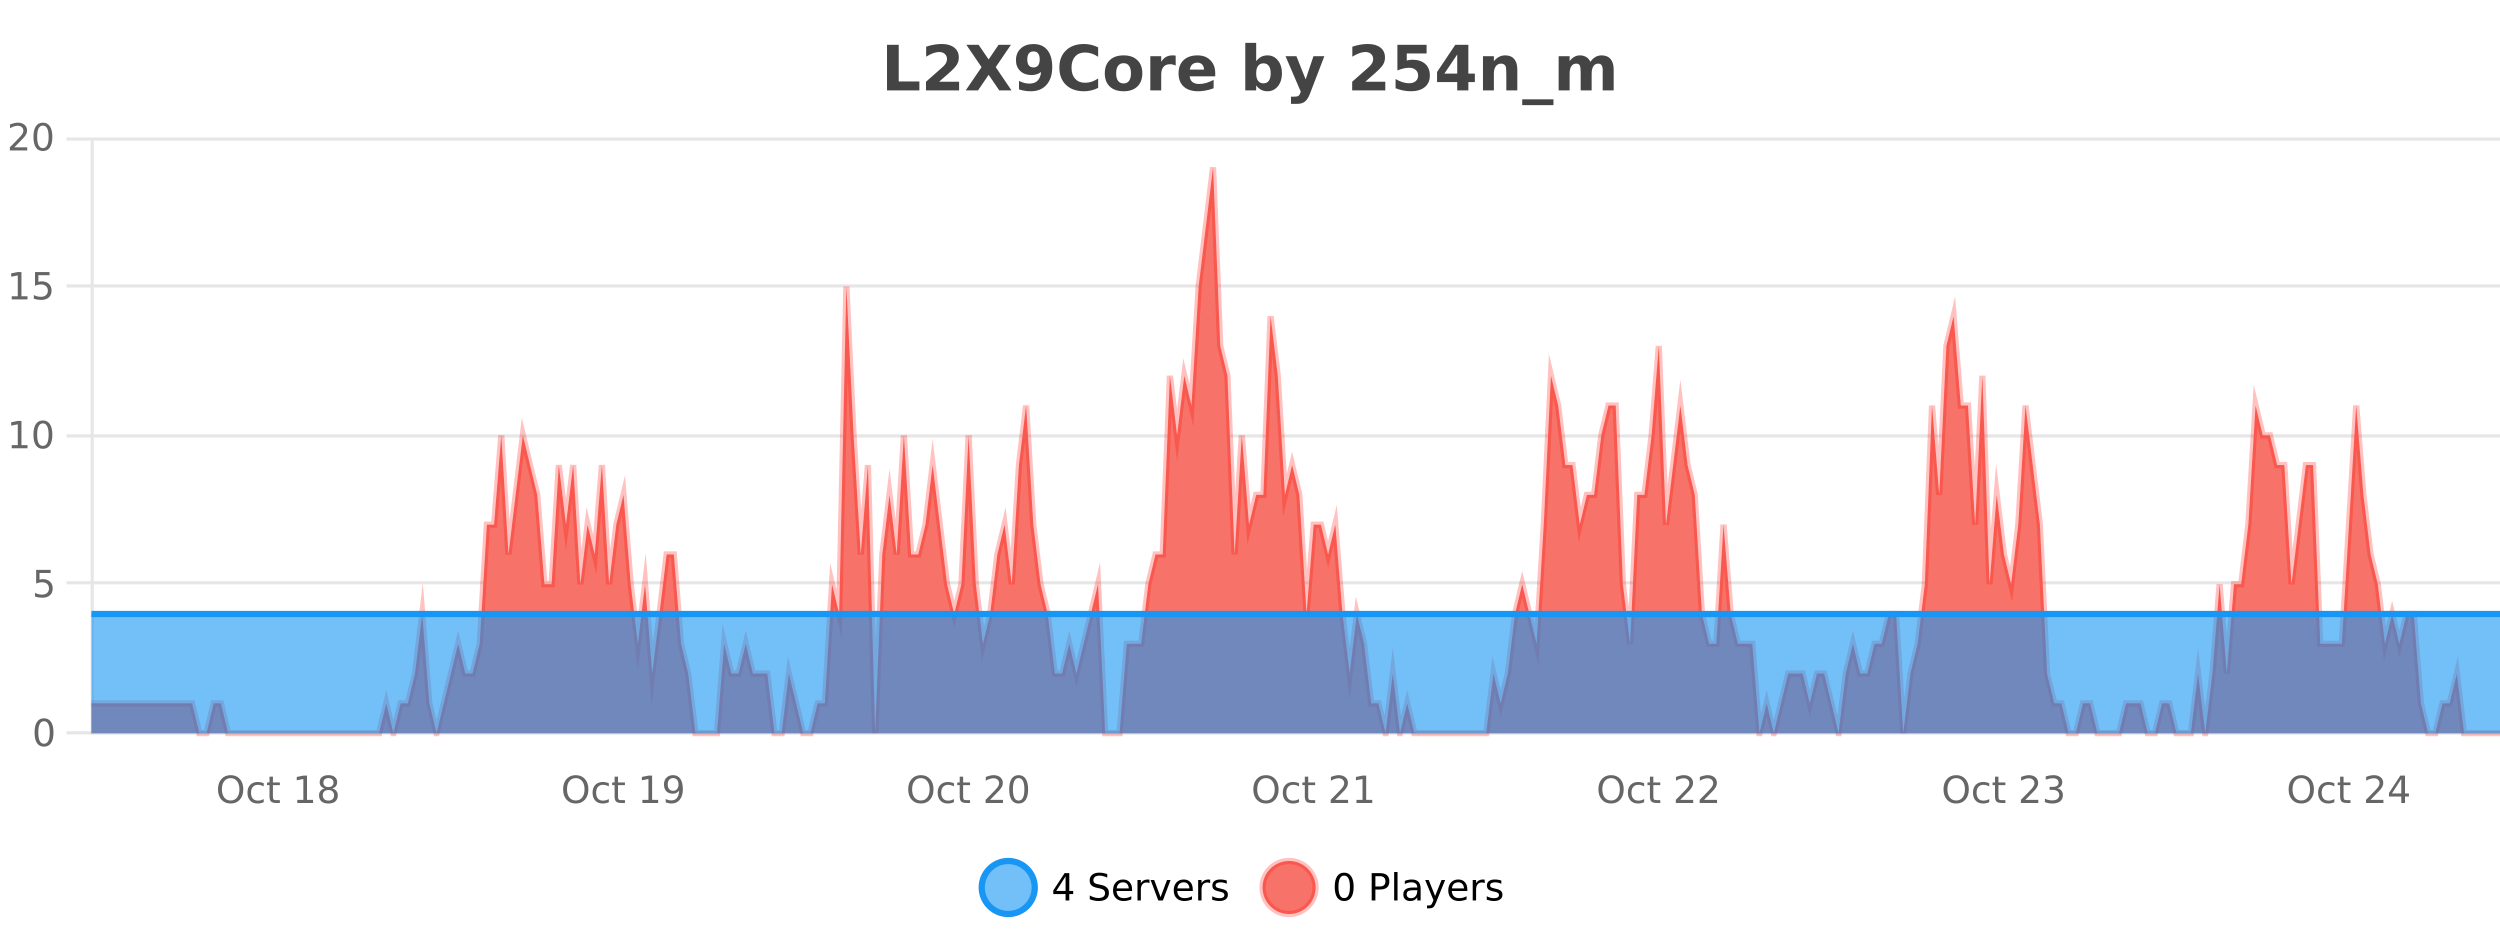 <?xml version="1.0" encoding="UTF-8"?>
<svg xmlns="http://www.w3.org/2000/svg" xmlns:xlink="http://www.w3.org/1999/xlink" width="800pt" height="300pt" viewBox="0 0 800 300" version="1.1">
<defs>
<clipPath id="clip1">
  <path d="M 285 263 L 360 263 L 360 300 L 285 300 Z M 285 263 "/>
</clipPath>
<clipPath id="clip2">
  <path d="M 375 263 L 450 263 L 450 300 L 375 300 Z M 375 263 "/>
</clipPath>
<clipPath id="clip3">
  <path d="M 29.27 53 L 800 53 L 800 234.602 L 29.27 234.602 Z M 29.27 53 "/>
</clipPath>
<clipPath id="clip4">
  <path d="M 28.27 43 L 800 43 L 800 235.602 L 28.27 235.602 Z M 28.27 43 "/>
</clipPath>
<clipPath id="clip5">
  <path d="M 29.27 196 L 800 196 L 800 234.602 L 29.27 234.602 Z M 29.27 196 "/>
</clipPath>
<clipPath id="clip6">
  <path d="M 28.27 195 L 800 195 L 800 198 L 28.27 198 Z M 28.27 195 "/>
</clipPath>
</defs>
<g id="surface1906821">
<rect x="0" y="0" width="800" height="300" style="fill:rgb(100%,100%,100%);fill-opacity:1;stroke:none;"/>
<path style="fill:none;stroke-width:1;stroke-linecap:butt;stroke-linejoin:miter;stroke:rgb(0%,0%,0%);stroke-opacity:0.098;stroke-miterlimit:10;" d="M 30 234.5 L 800 234.5 "/>
<path style="fill:none;stroke-width:1;stroke-linecap:butt;stroke-linejoin:miter;stroke:rgb(0%,0%,0%);stroke-opacity:0.098;stroke-miterlimit:10;" d="M 21.27 234.5 L 29 234.5 "/>
<path style="fill:none;stroke-width:1;stroke-linecap:butt;stroke-linejoin:miter;stroke:rgb(0%,0%,0%);stroke-opacity:0.098;stroke-miterlimit:10;" d="M 30 186.5 L 800 186.5 "/>
<path style="fill:none;stroke-width:1;stroke-linecap:butt;stroke-linejoin:miter;stroke:rgb(0%,0%,0%);stroke-opacity:0.098;stroke-miterlimit:10;" d="M 21.27 186.5 L 29 186.5 "/>
<path style="fill:none;stroke-width:1;stroke-linecap:butt;stroke-linejoin:miter;stroke:rgb(0%,0%,0%);stroke-opacity:0.098;stroke-miterlimit:10;" d="M 30 139.5 L 800 139.5 "/>
<path style="fill:none;stroke-width:1;stroke-linecap:butt;stroke-linejoin:miter;stroke:rgb(0%,0%,0%);stroke-opacity:0.098;stroke-miterlimit:10;" d="M 21.27 139.5 L 29 139.5 "/>
<path style="fill:none;stroke-width:1;stroke-linecap:butt;stroke-linejoin:miter;stroke:rgb(0%,0%,0%);stroke-opacity:0.098;stroke-miterlimit:10;" d="M 30 91.5 L 800 91.5 "/>
<path style="fill:none;stroke-width:1;stroke-linecap:butt;stroke-linejoin:miter;stroke:rgb(0%,0%,0%);stroke-opacity:0.098;stroke-miterlimit:10;" d="M 21.27 91.5 L 29 91.5 "/>
<path style="fill:none;stroke-width:1;stroke-linecap:butt;stroke-linejoin:miter;stroke:rgb(0%,0%,0%);stroke-opacity:0.098;stroke-miterlimit:10;" d="M 30 44.5 L 800 44.5 "/>
<path style="fill:none;stroke-width:1;stroke-linecap:butt;stroke-linejoin:miter;stroke:rgb(0%,0%,0%);stroke-opacity:0.098;stroke-miterlimit:10;" d="M 21.27 44.5 L 29 44.5 "/>
<path style=" stroke:none;fill-rule:nonzero;fill:rgb(9.02%,58.824%,95.294%);fill-opacity:0.6;" d="M 331.121 284 C 331.121 288.688 327.324 292.484 322.637 292.484 C 317.953 292.484 314.152 288.688 314.152 284 C 314.152 279.312 317.953 275.516 322.637 275.516 C 327.324 275.516 331.121 279.312 331.121 284 Z M 331.121 284 "/>
<g clip-path="url(#clip1)" clip-rule="nonzero">
<path style="fill:none;stroke-width:2;stroke-linecap:butt;stroke-linejoin:miter;stroke:rgb(9.02%,58.824%,95.294%);stroke-opacity:1;stroke-miterlimit:10;" d="M 331.121 284 C 331.121 288.688 327.324 292.484 322.637 292.484 C 317.953 292.484 314.152 288.688 314.152 284 C 314.152 279.312 317.953 275.516 322.637 275.516 C 327.324 275.516 331.121 279.312 331.121 284 Z M 331.121 284 "/>
</g>
<path style=" stroke:none;fill-rule:nonzero;fill:rgb(0%,0%,0%);fill-opacity:1;" d="M 340.984 280.438 L 338 285.109 L 340.984 285.109 Z M 340.672 279.406 L 342.172 279.406 L 342.172 285.109 L 343.422 285.109 L 343.422 286.094 L 342.172 286.094 L 342.172 288.156 L 340.984 288.156 L 340.984 286.094 L 337.047 286.094 L 337.047 284.953 Z M 354.32 279.688 L 354.32 280.844 C 353.871 280.637 353.445 280.48 353.039 280.375 C 352.641 280.262 352.262 280.203 351.898 280.203 C 351.25 280.203 350.75 280.328 350.398 280.578 C 350.055 280.828 349.883 281.188 349.883 281.656 C 349.883 282.043 349.996 282.336 350.227 282.531 C 350.453 282.73 350.898 282.887 351.555 283 L 352.258 283.156 C 353.141 283.324 353.793 283.621 354.211 284.047 C 354.637 284.465 354.852 285.027 354.852 285.734 C 354.852 286.59 354.562 287.234 353.992 287.672 C 353.43 288.109 352.594 288.328 351.492 288.328 C 351.086 288.328 350.648 288.281 350.18 288.188 C 349.711 288.094 349.227 287.953 348.727 287.766 L 348.727 286.547 C 349.203 286.82 349.672 287.023 350.133 287.156 C 350.602 287.293 351.055 287.359 351.492 287.359 C 352.168 287.359 352.688 287.23 353.055 286.969 C 353.43 286.699 353.617 286.32 353.617 285.828 C 353.617 285.402 353.48 285.07 353.211 284.828 C 352.949 284.578 352.516 284.398 351.914 284.281 L 351.195 284.141 C 350.309 283.965 349.668 283.688 349.273 283.312 C 348.887 282.938 348.695 282.418 348.695 281.75 C 348.695 280.969 348.965 280.359 349.508 279.922 C 350.047 279.477 350.797 279.25 351.758 279.25 C 352.172 279.25 352.59 279.289 353.008 279.359 C 353.434 279.434 353.871 279.543 354.32 279.688 Z M 362.266 284.609 L 362.266 285.125 L 357.297 285.125 C 357.348 285.875 357.57 286.445 357.969 286.828 C 358.375 287.215 358.93 287.406 359.641 287.406 C 360.055 287.406 360.457 287.359 360.844 287.266 C 361.238 287.164 361.629 287.008 362.016 286.797 L 362.016 287.828 C 361.617 287.984 361.219 288.105 360.812 288.188 C 360.406 288.281 359.992 288.328 359.578 288.328 C 358.535 288.328 357.707 288.027 357.094 287.422 C 356.477 286.809 356.172 285.98 356.172 284.938 C 356.172 283.867 356.461 283.016 357.047 282.391 C 357.629 281.758 358.41 281.438 359.391 281.438 C 360.273 281.438 360.973 281.727 361.484 282.297 C 362.004 282.859 362.266 283.633 362.266 284.609 Z M 361.188 284.281 C 361.176 283.699 361.008 283.23 360.688 282.875 C 360.363 282.523 359.938 282.344 359.406 282.344 C 358.801 282.344 358.316 282.516 357.953 282.859 C 357.598 283.203 357.395 283.684 357.344 284.297 Z M 367.836 282.594 C 367.711 282.531 367.574 282.484 367.43 282.453 C 367.293 282.414 367.137 282.391 366.961 282.391 C 366.355 282.391 365.887 282.59 365.555 282.984 C 365.23 283.383 365.07 283.953 365.07 284.703 L 365.07 288.156 L 363.992 288.156 L 363.992 281.594 L 365.07 281.594 L 365.07 282.609 C 365.297 282.215 365.594 281.922 365.961 281.734 C 366.324 281.539 366.766 281.438 367.289 281.438 C 367.359 281.438 367.438 281.445 367.523 281.453 C 367.617 281.465 367.715 281.48 367.82 281.5 Z M 368.195 281.594 L 369.336 281.594 L 371.383 287.094 L 373.445 281.594 L 374.586 281.594 L 372.117 288.156 L 370.648 288.156 Z M 381.688 284.609 L 381.688 285.125 L 376.719 285.125 C 376.77 285.875 376.992 286.445 377.391 286.828 C 377.797 287.215 378.352 287.406 379.062 287.406 C 379.477 287.406 379.879 287.359 380.266 287.266 C 380.66 287.164 381.051 287.008 381.438 286.797 L 381.438 287.828 C 381.039 287.984 380.641 288.105 380.234 288.188 C 379.828 288.281 379.414 288.328 379 288.328 C 377.957 288.328 377.129 288.027 376.516 287.422 C 375.898 286.809 375.594 285.98 375.594 284.938 C 375.594 283.867 375.883 283.016 376.469 282.391 C 377.051 281.758 377.832 281.438 378.812 281.438 C 379.695 281.438 380.395 281.727 380.906 282.297 C 381.426 282.859 381.688 283.633 381.688 284.609 Z M 380.609 284.281 C 380.598 283.699 380.43 283.23 380.109 282.875 C 379.785 282.523 379.359 282.344 378.828 282.344 C 378.223 282.344 377.738 282.516 377.375 282.859 C 377.02 283.203 376.816 283.684 376.766 284.297 Z M 387.258 282.594 C 387.133 282.531 386.996 282.484 386.852 282.453 C 386.715 282.414 386.559 282.391 386.383 282.391 C 385.777 282.391 385.309 282.59 384.977 282.984 C 384.652 283.383 384.492 283.953 384.492 284.703 L 384.492 288.156 L 383.414 288.156 L 383.414 281.594 L 384.492 281.594 L 384.492 282.609 C 384.719 282.215 385.016 281.922 385.383 281.734 C 385.746 281.539 386.188 281.438 386.711 281.438 C 386.781 281.438 386.859 281.445 386.945 281.453 C 387.039 281.465 387.137 281.48 387.242 281.5 Z M 392.562 281.781 L 392.562 282.812 C 392.258 282.656 391.941 282.543 391.609 282.469 C 391.285 282.387 390.945 282.344 390.594 282.344 C 390.062 282.344 389.66 282.43 389.391 282.594 C 389.117 282.75 388.984 282.996 388.984 283.328 C 388.984 283.578 389.078 283.777 389.266 283.922 C 389.461 284.059 389.852 284.188 390.438 284.312 L 390.797 284.406 C 391.566 284.562 392.113 284.793 392.438 285.094 C 392.758 285.398 392.922 285.812 392.922 286.344 C 392.922 286.961 392.676 287.445 392.188 287.797 C 391.707 288.152 391.047 288.328 390.203 288.328 C 389.848 288.328 389.477 288.289 389.094 288.219 C 388.719 288.156 388.32 288.059 387.906 287.922 L 387.906 286.797 C 388.301 287.008 388.691 287.164 389.078 287.266 C 389.461 287.371 389.848 287.422 390.234 287.422 C 390.734 287.422 391.117 287.34 391.391 287.172 C 391.672 286.996 391.812 286.746 391.812 286.422 C 391.812 286.133 391.711 285.906 391.516 285.75 C 391.316 285.594 390.883 285.445 390.219 285.297 L 389.844 285.219 C 389.176 285.074 388.691 284.855 388.391 284.562 C 388.098 284.273 387.953 283.875 387.953 283.375 C 387.953 282.75 388.172 282.273 388.609 281.938 C 389.047 281.605 389.664 281.438 390.469 281.438 C 390.863 281.438 391.238 281.469 391.594 281.531 C 391.945 281.586 392.27 281.668 392.562 281.781 Z M 332.637 277.016 "/>
<path style=" stroke:none;fill-rule:nonzero;fill:rgb(96.863%,44.706%,40.784%);fill-opacity:1;" d="M 420.988 284 C 420.988 288.688 417.191 292.484 412.504 292.484 C 407.82 292.484 404.02 288.688 404.02 284 C 404.02 279.312 407.82 275.516 412.504 275.516 C 417.191 275.516 420.988 279.312 420.988 284 Z M 420.988 284 "/>
<g clip-path="url(#clip2)" clip-rule="nonzero">
<path style="fill:none;stroke-width:2;stroke-linecap:butt;stroke-linejoin:miter;stroke:rgb(100%,4.706%,0%);stroke-opacity:0.247;stroke-miterlimit:10;" d="M 420.988 284 C 420.988 288.688 417.191 292.484 412.504 292.484 C 407.82 292.484 404.02 288.688 404.02 284 C 404.02 279.312 407.82 275.516 412.504 275.516 C 417.191 275.516 420.988 279.312 420.988 284 Z M 420.988 284 "/>
</g>
<path style=" stroke:none;fill-rule:nonzero;fill:rgb(0%,0%,0%);fill-opacity:1;" d="M 430.133 280.188 C 429.527 280.188 429.07 280.492 428.758 281.094 C 428.453 281.688 428.305 282.59 428.305 283.797 C 428.305 284.996 428.453 285.898 428.758 286.5 C 429.07 287.094 429.527 287.391 430.133 287.391 C 430.746 287.391 431.203 287.094 431.508 286.5 C 431.82 285.898 431.977 284.996 431.977 283.797 C 431.977 282.59 431.82 281.688 431.508 281.094 C 431.203 280.492 430.746 280.188 430.133 280.188 Z M 430.133 279.25 C 431.109 279.25 431.859 279.641 432.383 280.422 C 432.902 281.195 433.164 282.32 433.164 283.797 C 433.164 285.266 432.902 286.391 432.383 287.172 C 431.859 287.945 431.109 288.328 430.133 288.328 C 429.152 288.328 428.402 287.945 427.883 287.172 C 427.371 286.391 427.117 285.266 427.117 283.797 C 427.117 282.32 427.371 281.195 427.883 280.422 C 428.402 279.641 429.152 279.25 430.133 279.25 Z M 440.125 280.375 L 440.125 283.672 L 441.609 283.672 C 442.16 283.672 442.586 283.531 442.891 283.25 C 443.191 282.961 443.344 282.547 443.344 282.016 C 443.344 281.496 443.191 281.094 442.891 280.812 C 442.586 280.523 442.16 280.375 441.609 280.375 Z M 438.938 279.406 L 441.609 279.406 C 442.598 279.406 443.344 279.633 443.844 280.078 C 444.344 280.516 444.594 281.164 444.594 282.016 C 444.594 282.883 444.344 283.539 443.844 283.984 C 443.344 284.422 442.598 284.641 441.609 284.641 L 440.125 284.641 L 440.125 288.156 L 438.938 288.156 Z M 446.129 279.031 L 447.207 279.031 L 447.207 288.156 L 446.129 288.156 Z M 452.445 284.859 C 451.578 284.859 450.977 284.961 450.633 285.156 C 450.297 285.355 450.133 285.695 450.133 286.172 C 450.133 286.559 450.258 286.867 450.508 287.094 C 450.766 287.312 451.109 287.422 451.539 287.422 C 452.141 287.422 452.621 287.215 452.977 286.797 C 453.34 286.371 453.523 285.805 453.523 285.094 L 453.523 284.859 Z M 454.602 284.406 L 454.602 288.156 L 453.523 288.156 L 453.523 287.156 C 453.273 287.555 452.965 287.852 452.602 288.047 C 452.234 288.234 451.789 288.328 451.258 288.328 C 450.578 288.328 450.043 288.141 449.648 287.766 C 449.25 287.383 449.055 286.875 449.055 286.25 C 449.055 285.512 449.297 284.953 449.789 284.578 C 450.289 284.203 451.027 284.016 452.008 284.016 L 453.523 284.016 L 453.523 283.906 C 453.523 283.406 453.355 283.023 453.023 282.75 C 452.699 282.48 452.246 282.344 451.664 282.344 C 451.289 282.344 450.918 282.391 450.555 282.484 C 450.199 282.578 449.859 282.715 449.539 282.891 L 449.539 281.891 C 449.934 281.734 450.312 281.621 450.68 281.547 C 451.055 281.477 451.418 281.438 451.773 281.438 C 452.719 281.438 453.43 281.684 453.898 282.172 C 454.367 282.664 454.602 283.406 454.602 284.406 Z M 459.551 288.766 C 459.246 289.547 458.949 290.055 458.66 290.297 C 458.367 290.535 457.98 290.656 457.504 290.656 L 456.645 290.656 L 456.645 289.75 L 457.27 289.75 C 457.57 289.75 457.801 289.676 457.957 289.531 C 458.121 289.395 458.305 289.066 458.504 288.547 L 458.707 288.047 L 456.051 281.594 L 457.191 281.594 L 459.238 286.719 L 461.301 281.594 L 462.441 281.594 Z M 469.543 284.609 L 469.543 285.125 L 464.574 285.125 C 464.625 285.875 464.848 286.445 465.246 286.828 C 465.652 287.215 466.207 287.406 466.918 287.406 C 467.332 287.406 467.734 287.359 468.121 287.266 C 468.516 287.164 468.906 287.008 469.293 286.797 L 469.293 287.828 C 468.895 287.984 468.496 288.105 468.09 288.188 C 467.684 288.281 467.27 288.328 466.855 288.328 C 465.812 288.328 464.984 288.027 464.371 287.422 C 463.754 286.809 463.449 285.98 463.449 284.938 C 463.449 283.867 463.738 283.016 464.324 282.391 C 464.906 281.758 465.688 281.438 466.668 281.438 C 467.551 281.438 468.25 281.727 468.762 282.297 C 469.281 282.859 469.543 283.633 469.543 284.609 Z M 468.465 284.281 C 468.453 283.699 468.285 283.23 467.965 282.875 C 467.641 282.523 467.215 282.344 466.684 282.344 C 466.078 282.344 465.594 282.516 465.23 282.859 C 464.875 283.203 464.672 283.684 464.621 284.297 Z M 475.113 282.594 C 474.988 282.531 474.852 282.484 474.707 282.453 C 474.57 282.414 474.414 282.391 474.238 282.391 C 473.633 282.391 473.164 282.59 472.832 282.984 C 472.508 283.383 472.348 283.953 472.348 284.703 L 472.348 288.156 L 471.27 288.156 L 471.27 281.594 L 472.348 281.594 L 472.348 282.609 C 472.574 282.215 472.871 281.922 473.238 281.734 C 473.602 281.539 474.043 281.438 474.566 281.438 C 474.637 281.438 474.715 281.445 474.801 281.453 C 474.895 281.465 474.992 281.48 475.098 281.5 Z M 480.422 281.781 L 480.422 282.812 C 480.117 282.656 479.801 282.543 479.469 282.469 C 479.145 282.387 478.805 282.344 478.453 282.344 C 477.922 282.344 477.52 282.43 477.25 282.594 C 476.977 282.75 476.844 282.996 476.844 283.328 C 476.844 283.578 476.938 283.777 477.125 283.922 C 477.32 284.059 477.711 284.188 478.297 284.312 L 478.656 284.406 C 479.426 284.562 479.973 284.793 480.297 285.094 C 480.617 285.398 480.781 285.812 480.781 286.344 C 480.781 286.961 480.535 287.445 480.047 287.797 C 479.566 288.152 478.906 288.328 478.062 288.328 C 477.707 288.328 477.336 288.289 476.953 288.219 C 476.578 288.156 476.18 288.059 475.766 287.922 L 475.766 286.797 C 476.16 287.008 476.551 287.164 476.938 287.266 C 477.32 287.371 477.707 287.422 478.094 287.422 C 478.594 287.422 478.977 287.34 479.25 287.172 C 479.531 286.996 479.672 286.746 479.672 286.422 C 479.672 286.133 479.57 285.906 479.375 285.75 C 479.176 285.594 478.742 285.445 478.078 285.297 L 477.703 285.219 C 477.035 285.074 476.551 284.855 476.25 284.562 C 475.957 284.273 475.812 283.875 475.812 283.375 C 475.812 282.75 476.031 282.273 476.469 281.938 C 476.906 281.605 477.523 281.438 478.328 281.438 C 478.723 281.438 479.098 281.469 479.453 281.531 C 479.805 281.586 480.129 281.668 480.422 281.781 Z M 422.504 277.016 "/>
<path style=" stroke:none;fill-rule:nonzero;fill:rgb(26.667%,26.667%,26.667%);fill-opacity:1;" d="M 283.844 14.344 L 287.594 14.344 L 287.594 26.078 L 294.203 26.078 L 294.203 28.922 L 283.844 28.922 Z M 300.508 26.156 L 306.914 26.156 L 306.914 28.922 L 296.32 28.922 L 296.32 26.156 L 301.648 21.453 C 302.125 21.027 302.477 20.609 302.695 20.203 C 302.922 19.789 303.039 19.359 303.039 18.922 C 303.039 18.234 302.809 17.684 302.352 17.266 C 301.891 16.852 301.281 16.641 300.523 16.641 C 299.938 16.641 299.297 16.766 298.602 17.016 C 297.902 17.266 297.156 17.641 296.367 18.141 L 296.367 14.938 C 297.211 14.656 298.043 14.445 298.867 14.297 C 299.699 14.152 300.512 14.078 301.305 14.078 C 303.055 14.078 304.406 14.465 305.367 15.234 C 306.336 15.996 306.82 17.062 306.82 18.438 C 306.82 19.242 306.609 19.984 306.195 20.672 C 305.789 21.352 304.93 22.266 303.617 23.422 Z M 318.629 21.484 L 323.676 28.922 L 319.77 28.922 L 316.363 23.938 L 312.973 28.922 L 309.035 28.922 L 314.098 21.484 L 309.238 14.344 L 313.16 14.344 L 316.363 19.031 L 319.535 14.344 L 323.488 14.344 Z M 326.078 28.594 L 326.078 25.906 C 326.68 26.188 327.254 26.402 327.797 26.547 C 328.348 26.684 328.891 26.75 329.422 26.75 C 330.535 26.75 331.406 26.438 332.031 25.812 C 332.656 25.188 333.023 24.266 333.141 23.047 C 332.703 23.371 332.227 23.617 331.719 23.781 C 331.219 23.938 330.676 24.016 330.094 24.016 C 328.602 24.016 327.398 23.586 326.484 22.719 C 325.566 21.844 325.109 20.699 325.109 19.281 C 325.109 17.711 325.617 16.453 326.641 15.516 C 327.66 14.57 329.023 14.094 330.734 14.094 C 332.641 14.094 334.113 14.734 335.156 16.016 C 336.195 17.297 336.719 19.109 336.719 21.453 C 336.719 23.871 336.109 25.766 334.891 27.141 C 333.672 28.516 332 29.203 329.875 29.203 C 329.195 29.203 328.547 29.148 327.922 29.047 C 327.297 28.953 326.68 28.805 326.078 28.594 Z M 330.719 21.578 C 331.375 21.578 331.867 21.367 332.203 20.938 C 332.535 20.512 332.703 19.871 332.703 19.016 C 332.703 18.172 332.535 17.539 332.203 17.109 C 331.867 16.672 331.375 16.453 330.719 16.453 C 330.062 16.453 329.566 16.672 329.234 17.109 C 328.898 17.539 328.734 18.172 328.734 19.016 C 328.734 19.871 328.898 20.512 329.234 20.938 C 329.566 21.367 330.062 21.578 330.719 21.578 Z M 351.402 28.125 C 350.703 28.48 349.98 28.746 349.23 28.922 C 348.488 29.109 347.707 29.203 346.887 29.203 C 344.457 29.203 342.535 28.527 341.121 27.172 C 339.703 25.809 338.996 23.965 338.996 21.641 C 338.996 19.32 339.703 17.48 341.121 16.125 C 342.535 14.762 344.457 14.078 346.887 14.078 C 347.707 14.078 348.488 14.172 349.23 14.359 C 349.98 14.539 350.703 14.805 351.402 15.156 L 351.402 18.172 C 350.703 17.703 350.016 17.359 349.34 17.141 C 348.66 16.914 347.949 16.797 347.199 16.797 C 345.855 16.797 344.797 17.23 344.027 18.094 C 343.266 18.949 342.887 20.133 342.887 21.641 C 342.887 23.152 343.266 24.34 344.027 25.203 C 344.797 26.059 345.855 26.484 347.199 26.484 C 347.949 26.484 348.66 26.375 349.34 26.156 C 350.016 25.93 350.703 25.578 351.402 25.109 Z M 359.562 20.219 C 358.781 20.219 358.188 20.5 357.781 21.062 C 357.375 21.617 357.172 22.418 357.172 23.469 C 357.172 24.512 357.375 25.312 357.781 25.875 C 358.188 26.43 358.781 26.703 359.562 26.703 C 360.32 26.703 360.898 26.43 361.297 25.875 C 361.703 25.312 361.906 24.512 361.906 23.469 C 361.906 22.418 361.703 21.617 361.297 21.062 C 360.898 20.5 360.32 20.219 359.562 20.219 Z M 359.562 17.719 C 361.438 17.719 362.898 18.23 363.953 19.25 C 365.016 20.262 365.547 21.668 365.547 23.469 C 365.547 25.262 365.016 26.668 363.953 27.688 C 362.898 28.699 361.438 29.203 359.562 29.203 C 357.664 29.203 356.188 28.699 355.125 27.688 C 354.062 26.668 353.531 25.262 353.531 23.469 C 353.531 21.668 354.062 20.262 355.125 19.25 C 356.188 18.23 357.664 17.719 359.562 17.719 Z M 376.227 20.969 C 375.914 20.824 375.605 20.719 375.305 20.656 C 375 20.586 374.699 20.547 374.398 20.547 C 373.492 20.547 372.793 20.836 372.305 21.406 C 371.824 21.98 371.586 22.805 371.586 23.875 L 371.586 28.922 L 368.102 28.922 L 368.102 17.984 L 371.586 17.984 L 371.586 19.781 C 372.031 19.062 372.547 18.543 373.133 18.219 C 373.715 17.887 374.414 17.719 375.227 17.719 C 375.352 17.719 375.48 17.727 375.617 17.734 C 375.75 17.746 375.949 17.766 376.211 17.797 Z M 388.871 23.422 L 388.871 24.422 L 380.699 24.422 C 380.781 25.246 381.078 25.859 381.59 26.266 C 382.098 26.672 382.809 26.875 383.715 26.875 C 384.453 26.875 385.207 26.766 385.98 26.547 C 386.75 26.328 387.543 26 388.355 25.562 L 388.355 28.25 C 387.531 28.562 386.703 28.797 385.871 28.953 C 385.047 29.117 384.223 29.203 383.402 29.203 C 381.422 29.203 379.879 28.703 378.777 27.703 C 377.684 26.695 377.137 25.281 377.137 23.469 C 377.137 21.68 377.672 20.273 378.746 19.25 C 379.828 18.23 381.312 17.719 383.199 17.719 C 384.918 17.719 386.293 18.242 387.324 19.281 C 388.355 20.312 388.871 21.695 388.871 23.422 Z M 385.277 22.266 C 385.277 21.602 385.082 21.062 384.699 20.656 C 384.312 20.25 383.809 20.047 383.184 20.047 C 382.504 20.047 381.953 20.242 381.527 20.625 C 381.109 21 380.848 21.547 380.746 22.266 Z M 404.305 26.672 C 405.055 26.672 405.625 26.402 406.023 25.859 C 406.418 25.309 406.617 24.512 406.617 23.469 C 406.617 22.43 406.418 21.637 406.023 21.094 C 405.625 20.543 405.055 20.266 404.305 20.266 C 403.555 20.266 402.977 20.543 402.57 21.094 C 402.172 21.637 401.977 22.43 401.977 23.469 C 401.977 24.5 402.172 25.293 402.57 25.844 C 402.977 26.398 403.555 26.672 404.305 26.672 Z M 401.977 19.578 C 402.465 18.945 403 18.477 403.586 18.172 C 404.168 17.871 404.84 17.719 405.602 17.719 C 406.953 17.719 408.062 18.258 408.93 19.328 C 409.793 20.402 410.227 21.781 410.227 23.469 C 410.227 25.148 409.793 26.523 408.93 27.594 C 408.062 28.668 406.953 29.203 405.602 29.203 C 404.84 29.203 404.168 29.051 403.586 28.75 C 403 28.449 402.465 27.98 401.977 27.344 L 401.977 28.922 L 398.492 28.922 L 398.492 13.719 L 401.977 13.719 Z M 411.371 17.984 L 414.855 17.984 L 417.809 25.406 L 420.309 17.984 L 423.793 17.984 L 419.199 29.953 C 418.738 31.172 418.199 32.02 417.574 32.5 C 416.957 32.988 416.152 33.234 415.152 33.234 L 413.121 33.234 L 413.121 30.938 L 414.215 30.938 C 414.809 30.938 415.238 30.844 415.512 30.656 C 415.781 30.469 415.988 30.129 416.137 29.641 L 416.246 29.344 Z M 436.887 26.156 L 443.293 26.156 L 443.293 28.922 L 432.699 28.922 L 432.699 26.156 L 438.027 21.453 C 438.504 21.027 438.855 20.609 439.074 20.203 C 439.301 19.789 439.418 19.359 439.418 18.922 C 439.418 18.234 439.188 17.684 438.73 17.266 C 438.27 16.852 437.66 16.641 436.902 16.641 C 436.316 16.641 435.676 16.766 434.98 17.016 C 434.281 17.266 433.535 17.641 432.746 18.141 L 432.746 14.938 C 433.59 14.656 434.422 14.445 435.246 14.297 C 436.078 14.152 436.891 14.078 437.684 14.078 C 439.434 14.078 440.785 14.465 441.746 15.234 C 442.715 15.996 443.199 17.062 443.199 18.438 C 443.199 19.242 442.988 19.984 442.574 20.672 C 442.168 21.352 441.309 22.266 439.996 23.422 Z M 447.164 14.344 L 456.508 14.344 L 456.508 17.109 L 450.164 17.109 L 450.164 19.359 C 450.445 19.289 450.73 19.23 451.023 19.188 C 451.312 19.137 451.617 19.109 451.93 19.109 C 453.699 19.109 455.078 19.559 456.07 20.453 C 457.059 21.34 457.555 22.578 457.555 24.172 C 457.555 25.746 457.012 26.98 455.93 27.875 C 454.855 28.762 453.367 29.203 451.461 29.203 C 450.625 29.203 449.805 29.117 448.992 28.953 C 448.188 28.797 447.387 28.559 446.586 28.234 L 446.586 25.281 C 447.375 25.742 448.125 26.086 448.836 26.312 C 449.555 26.531 450.23 26.641 450.867 26.641 C 451.773 26.641 452.484 26.422 453.008 25.984 C 453.539 25.539 453.805 24.934 453.805 24.172 C 453.805 23.402 453.539 22.797 453.008 22.359 C 452.484 21.914 451.773 21.688 450.867 21.688 C 450.324 21.688 449.746 21.762 449.133 21.906 C 448.516 22.043 447.859 22.258 447.164 22.547 Z M 466.312 17.438 L 462.203 23.547 L 466.312 23.547 Z M 465.688 14.344 L 469.875 14.344 L 469.875 23.547 L 471.953 23.547 L 471.953 26.266 L 469.875 26.266 L 469.875 28.922 L 466.312 28.922 L 466.312 26.266 L 459.859 26.266 L 459.859 23.047 Z M 485.539 22.266 L 485.539 28.922 L 482.023 28.922 L 482.023 23.828 C 482.023 22.883 482 22.23 481.961 21.875 C 481.918 21.512 481.844 21.246 481.742 21.078 C 481.605 20.852 481.418 20.672 481.18 20.547 C 480.949 20.422 480.684 20.359 480.383 20.359 C 479.652 20.359 479.078 20.641 478.664 21.203 C 478.246 21.766 478.039 22.547 478.039 23.547 L 478.039 28.922 L 474.555 28.922 L 474.555 17.984 L 478.039 17.984 L 478.039 19.578 C 478.57 18.945 479.133 18.477 479.727 18.172 C 480.32 17.871 480.969 17.719 481.68 17.719 C 482.949 17.719 483.906 18.109 484.555 18.891 C 485.211 19.664 485.539 20.789 485.539 22.266 Z M 497.109 31.781 L 497.109 33.641 L 487.109 33.641 L 487.109 31.781 Z M 508.922 19.797 C 509.367 19.121 509.895 18.605 510.5 18.25 C 511.113 17.898 511.785 17.719 512.516 17.719 C 513.766 17.719 514.719 18.109 515.375 18.891 C 516.039 19.664 516.375 20.789 516.375 22.266 L 516.375 28.922 L 512.859 28.922 L 512.859 23.219 C 512.859 23.137 512.859 23.047 512.859 22.953 C 512.867 22.859 512.875 22.73 512.875 22.562 C 512.875 21.793 512.758 21.234 512.531 20.891 C 512.301 20.539 511.93 20.359 511.422 20.359 C 510.766 20.359 510.254 20.637 509.891 21.188 C 509.523 21.73 509.336 22.516 509.328 23.547 L 509.328 28.922 L 505.812 28.922 L 505.812 23.219 C 505.812 22.012 505.707 21.234 505.5 20.891 C 505.289 20.539 504.922 20.359 504.391 20.359 C 503.711 20.359 503.191 20.637 502.828 21.188 C 502.461 21.73 502.281 22.516 502.281 23.547 L 502.281 28.922 L 498.766 28.922 L 498.766 17.984 L 502.281 17.984 L 502.281 19.578 C 502.719 18.965 503.211 18.5 503.766 18.188 C 504.316 17.875 504.93 17.719 505.609 17.719 C 506.359 17.719 507.023 17.902 507.609 18.266 C 508.191 18.633 508.629 19.141 508.922 19.797 Z M 282 10.359 "/>
<path style="fill:none;stroke-width:1;stroke-linecap:butt;stroke-linejoin:miter;stroke:rgb(0%,0%,0%);stroke-opacity:0.098;stroke-miterlimit:10;" d="M 29 234.5 L 801 234.5 "/>
<path style=" stroke:none;fill-rule:nonzero;fill:rgb(40%,40%,40%);fill-opacity:1;" d="M 73.82 249 C 72.953 249 72.266 249.324 71.758 249.969 C 71.258 250.605 71.008 251.48 71.008 252.594 C 71.008 253.688 71.258 254.559 71.758 255.203 C 72.266 255.84 72.953 256.156 73.82 256.156 C 74.672 256.156 75.352 255.84 75.852 255.203 C 76.359 254.559 76.617 253.688 76.617 252.594 C 76.617 251.48 76.359 250.605 75.852 249.969 C 75.352 249.324 74.672 249 73.82 249 Z M 73.82 248.047 C 75.039 248.047 76.012 248.461 76.742 249.281 C 77.48 250.105 77.852 251.211 77.852 252.594 C 77.852 253.969 77.48 255.07 76.742 255.891 C 76.012 256.715 75.039 257.125 73.82 257.125 C 72.59 257.125 71.605 256.715 70.867 255.891 C 70.125 255.07 69.758 253.969 69.758 252.594 C 69.758 251.211 70.125 250.105 70.867 249.281 C 71.605 248.461 72.59 248.047 73.82 248.047 Z M 84.391 250.641 L 84.391 251.656 C 84.078 251.48 83.77 251.352 83.469 251.266 C 83.164 251.184 82.859 251.141 82.547 251.141 C 81.836 251.141 81.289 251.367 80.906 251.812 C 80.52 252.25 80.328 252.871 80.328 253.672 C 80.328 254.477 80.52 255.102 80.906 255.547 C 81.289 255.984 81.836 256.203 82.547 256.203 C 82.859 256.203 83.164 256.164 83.469 256.078 C 83.77 255.996 84.078 255.871 84.391 255.703 L 84.391 256.703 C 84.086 256.84 83.773 256.945 83.453 257.016 C 83.129 257.086 82.785 257.125 82.422 257.125 C 81.43 257.125 80.645 256.82 80.062 256.203 C 79.477 255.578 79.188 254.734 79.188 253.672 C 79.188 252.609 79.477 251.773 80.062 251.156 C 80.656 250.543 81.469 250.234 82.5 250.234 C 82.82 250.234 83.141 250.273 83.453 250.344 C 83.773 250.406 84.086 250.508 84.391 250.641 Z M 87.332 248.531 L 87.332 250.391 L 89.551 250.391 L 89.551 251.234 L 87.332 251.234 L 87.332 254.797 C 87.332 255.328 87.402 255.672 87.551 255.828 C 87.695 255.977 87.992 256.047 88.441 256.047 L 89.551 256.047 L 89.551 256.953 L 88.441 256.953 C 87.605 256.953 87.027 256.797 86.707 256.484 C 86.395 256.172 86.238 255.609 86.238 254.797 L 86.238 251.234 L 85.457 251.234 L 85.457 250.391 L 86.238 250.391 L 86.238 248.531 Z M 95.133 255.953 L 97.07 255.953 L 97.07 249.281 L 94.961 249.703 L 94.961 248.625 L 97.055 248.203 L 98.242 248.203 L 98.242 255.953 L 100.18 255.953 L 100.18 256.953 L 95.133 256.953 Z M 105.094 252.797 C 104.531 252.797 104.086 252.949 103.766 253.25 C 103.441 253.555 103.281 253.965 103.281 254.484 C 103.281 255.016 103.441 255.434 103.766 255.734 C 104.086 256.039 104.531 256.188 105.094 256.188 C 105.656 256.188 106.098 256.039 106.422 255.734 C 106.742 255.434 106.906 255.016 106.906 254.484 C 106.906 253.965 106.742 253.555 106.422 253.25 C 106.109 252.949 105.664 252.797 105.094 252.797 Z M 103.906 252.297 C 103.406 252.172 103.008 251.938 102.719 251.594 C 102.438 251.242 102.297 250.812 102.297 250.312 C 102.297 249.617 102.547 249.062 103.047 248.656 C 103.547 248.25 104.227 248.047 105.094 248.047 C 105.969 248.047 106.648 248.25 107.141 248.656 C 107.641 249.062 107.891 249.617 107.891 250.312 C 107.891 250.812 107.75 251.242 107.469 251.594 C 107.188 251.938 106.789 252.172 106.281 252.297 C 106.852 252.434 107.297 252.695 107.609 253.078 C 107.93 253.465 108.094 253.934 108.094 254.484 C 108.094 255.34 107.832 255.996 107.312 256.453 C 106.801 256.902 106.062 257.125 105.094 257.125 C 104.133 257.125 103.395 256.902 102.875 256.453 C 102.352 255.996 102.094 255.34 102.094 254.484 C 102.094 253.934 102.254 253.465 102.578 253.078 C 102.898 252.695 103.344 252.434 103.906 252.297 Z M 103.484 250.422 C 103.484 250.883 103.625 251.234 103.906 251.484 C 104.188 251.734 104.582 251.859 105.094 251.859 C 105.602 251.859 106 251.734 106.281 251.484 C 106.57 251.234 106.719 250.883 106.719 250.422 C 106.719 249.977 106.57 249.625 106.281 249.375 C 106 249.117 105.602 248.984 105.094 248.984 C 104.582 248.984 104.188 249.117 103.906 249.375 C 103.625 249.625 103.484 249.977 103.484 250.422 Z M 69.086 245.816 "/>
<path style=" stroke:none;fill-rule:nonzero;fill:rgb(40%,40%,40%);fill-opacity:1;" d="M 184.254 249 C 183.387 249 182.699 249.324 182.191 249.969 C 181.691 250.605 181.441 251.48 181.441 252.594 C 181.441 253.688 181.691 254.559 182.191 255.203 C 182.699 255.84 183.387 256.156 184.254 256.156 C 185.105 256.156 185.785 255.84 186.285 255.203 C 186.793 254.559 187.051 253.688 187.051 252.594 C 187.051 251.48 186.793 250.605 186.285 249.969 C 185.785 249.324 185.105 249 184.254 249 Z M 184.254 248.047 C 185.473 248.047 186.445 248.461 187.176 249.281 C 187.914 250.105 188.285 251.211 188.285 252.594 C 188.285 253.969 187.914 255.07 187.176 255.891 C 186.445 256.715 185.473 257.125 184.254 257.125 C 183.023 257.125 182.039 256.715 181.301 255.891 C 180.559 255.07 180.191 253.969 180.191 252.594 C 180.191 251.211 180.559 250.105 181.301 249.281 C 182.039 248.461 183.023 248.047 184.254 248.047 Z M 194.824 250.641 L 194.824 251.656 C 194.512 251.48 194.203 251.352 193.902 251.266 C 193.598 251.184 193.293 251.141 192.98 251.141 C 192.27 251.141 191.723 251.367 191.34 251.812 C 190.953 252.25 190.762 252.871 190.762 253.672 C 190.762 254.477 190.953 255.102 191.34 255.547 C 191.723 255.984 192.27 256.203 192.98 256.203 C 193.293 256.203 193.598 256.164 193.902 256.078 C 194.203 255.996 194.512 255.871 194.824 255.703 L 194.824 256.703 C 194.52 256.84 194.207 256.945 193.887 257.016 C 193.562 257.086 193.219 257.125 192.855 257.125 C 191.863 257.125 191.078 256.82 190.496 256.203 C 189.91 255.578 189.621 254.734 189.621 253.672 C 189.621 252.609 189.91 251.773 190.496 251.156 C 191.09 250.543 191.902 250.234 192.934 250.234 C 193.254 250.234 193.574 250.273 193.887 250.344 C 194.207 250.406 194.52 250.508 194.824 250.641 Z M 197.766 248.531 L 197.766 250.391 L 199.984 250.391 L 199.984 251.234 L 197.766 251.234 L 197.766 254.797 C 197.766 255.328 197.836 255.672 197.984 255.828 C 198.129 255.977 198.426 256.047 198.875 256.047 L 199.984 256.047 L 199.984 256.953 L 198.875 256.953 C 198.039 256.953 197.461 256.797 197.141 256.484 C 196.828 256.172 196.672 255.609 196.672 254.797 L 196.672 251.234 L 195.891 251.234 L 195.891 250.391 L 196.672 250.391 L 196.672 248.531 Z M 205.566 255.953 L 207.504 255.953 L 207.504 249.281 L 205.395 249.703 L 205.395 248.625 L 207.488 248.203 L 208.676 248.203 L 208.676 255.953 L 210.613 255.953 L 210.613 256.953 L 205.566 256.953 Z M 213.031 256.766 L 213.031 255.688 C 213.332 255.836 213.633 255.945 213.938 256.016 C 214.238 256.09 214.539 256.125 214.844 256.125 C 215.625 256.125 216.219 255.867 216.625 255.344 C 217.039 254.812 217.273 254.012 217.328 252.938 C 217.109 253.281 216.82 253.543 216.469 253.719 C 216.125 253.898 215.738 253.984 215.312 253.984 C 214.438 253.984 213.742 253.727 213.234 253.203 C 212.723 252.672 212.469 251.945 212.469 251.016 C 212.469 250.121 212.734 249.402 213.266 248.859 C 213.797 248.32 214.504 248.047 215.391 248.047 C 216.398 248.047 217.172 248.438 217.703 249.219 C 218.242 249.992 218.516 251.117 218.516 252.594 C 218.516 253.969 218.188 255.07 217.531 255.891 C 216.875 256.715 215.992 257.125 214.891 257.125 C 214.586 257.125 214.285 257.094 213.984 257.031 C 213.68 256.977 213.363 256.891 213.031 256.766 Z M 215.391 253.062 C 215.922 253.062 216.344 252.883 216.656 252.516 C 216.969 252.152 217.125 251.652 217.125 251.016 C 217.125 250.391 216.969 249.898 216.656 249.531 C 216.344 249.168 215.922 248.984 215.391 248.984 C 214.859 248.984 214.438 249.168 214.125 249.531 C 213.82 249.898 213.672 250.391 213.672 251.016 C 213.672 251.652 213.82 252.152 214.125 252.516 C 214.438 252.883 214.859 253.062 215.391 253.062 Z M 179.52 245.816 "/>
<path style=" stroke:none;fill-rule:nonzero;fill:rgb(40%,40%,40%);fill-opacity:1;" d="M 294.688 249 C 293.82 249 293.133 249.324 292.625 249.969 C 292.125 250.605 291.875 251.48 291.875 252.594 C 291.875 253.688 292.125 254.559 292.625 255.203 C 293.133 255.84 293.82 256.156 294.688 256.156 C 295.539 256.156 296.219 255.84 296.719 255.203 C 297.227 254.559 297.484 253.688 297.484 252.594 C 297.484 251.48 297.227 250.605 296.719 249.969 C 296.219 249.324 295.539 249 294.688 249 Z M 294.688 248.047 C 295.906 248.047 296.879 248.461 297.609 249.281 C 298.348 250.105 298.719 251.211 298.719 252.594 C 298.719 253.969 298.348 255.07 297.609 255.891 C 296.879 256.715 295.906 257.125 294.688 257.125 C 293.457 257.125 292.473 256.715 291.734 255.891 C 290.992 255.07 290.625 253.969 290.625 252.594 C 290.625 251.211 290.992 250.105 291.734 249.281 C 292.473 248.461 293.457 248.047 294.688 248.047 Z M 305.258 250.641 L 305.258 251.656 C 304.945 251.48 304.637 251.352 304.336 251.266 C 304.031 251.184 303.727 251.141 303.414 251.141 C 302.703 251.141 302.156 251.367 301.773 251.812 C 301.387 252.25 301.195 252.871 301.195 253.672 C 301.195 254.477 301.387 255.102 301.773 255.547 C 302.156 255.984 302.703 256.203 303.414 256.203 C 303.727 256.203 304.031 256.164 304.336 256.078 C 304.637 255.996 304.945 255.871 305.258 255.703 L 305.258 256.703 C 304.953 256.84 304.641 256.945 304.32 257.016 C 303.996 257.086 303.652 257.125 303.289 257.125 C 302.297 257.125 301.512 256.82 300.93 256.203 C 300.344 255.578 300.055 254.734 300.055 253.672 C 300.055 252.609 300.344 251.773 300.93 251.156 C 301.523 250.543 302.336 250.234 303.367 250.234 C 303.688 250.234 304.008 250.273 304.32 250.344 C 304.641 250.406 304.953 250.508 305.258 250.641 Z M 308.199 248.531 L 308.199 250.391 L 310.418 250.391 L 310.418 251.234 L 308.199 251.234 L 308.199 254.797 C 308.199 255.328 308.27 255.672 308.418 255.828 C 308.562 255.977 308.859 256.047 309.309 256.047 L 310.418 256.047 L 310.418 256.953 L 309.309 256.953 C 308.473 256.953 307.895 256.797 307.574 256.484 C 307.262 256.172 307.105 255.609 307.105 254.797 L 307.105 251.234 L 306.324 251.234 L 306.324 250.391 L 307.105 250.391 L 307.105 248.531 Z M 316.812 255.953 L 320.953 255.953 L 320.953 256.953 L 315.391 256.953 L 315.391 255.953 C 315.836 255.496 316.445 254.875 317.219 254.094 C 318 253.305 318.488 252.793 318.688 252.562 C 319.07 252.148 319.336 251.793 319.484 251.5 C 319.641 251.199 319.719 250.906 319.719 250.625 C 319.719 250.156 319.551 249.777 319.219 249.484 C 318.895 249.195 318.473 249.047 317.953 249.047 C 317.578 249.047 317.18 249.109 316.766 249.234 C 316.359 249.359 315.922 249.559 315.453 249.828 L 315.453 248.625 C 315.93 248.438 316.375 248.297 316.781 248.203 C 317.195 248.102 317.578 248.047 317.922 248.047 C 318.828 248.047 319.551 248.277 320.094 248.734 C 320.633 249.184 320.906 249.789 320.906 250.547 C 320.906 250.902 320.836 251.242 320.703 251.562 C 320.566 251.887 320.32 252.266 319.969 252.703 C 319.863 252.82 319.551 253.148 319.031 253.688 C 318.508 254.23 317.77 254.984 316.812 255.953 Z M 325.961 248.984 C 325.355 248.984 324.898 249.289 324.586 249.891 C 324.281 250.484 324.133 251.387 324.133 252.594 C 324.133 253.793 324.281 254.695 324.586 255.297 C 324.898 255.891 325.355 256.188 325.961 256.188 C 326.574 256.188 327.031 255.891 327.336 255.297 C 327.648 254.695 327.805 253.793 327.805 252.594 C 327.805 251.387 327.648 250.484 327.336 249.891 C 327.031 249.289 326.574 248.984 325.961 248.984 Z M 325.961 248.047 C 326.938 248.047 327.688 248.438 328.211 249.219 C 328.73 249.992 328.992 251.117 328.992 252.594 C 328.992 254.062 328.73 255.188 328.211 255.969 C 327.688 256.742 326.938 257.125 325.961 257.125 C 324.98 257.125 324.23 256.742 323.711 255.969 C 323.199 255.188 322.945 254.062 322.945 252.594 C 322.945 251.117 323.199 249.992 323.711 249.219 C 324.23 248.438 324.98 248.047 325.961 248.047 Z M 289.953 245.816 "/>
<path style=" stroke:none;fill-rule:nonzero;fill:rgb(40%,40%,40%);fill-opacity:1;" d="M 405.121 249 C 404.254 249 403.566 249.324 403.059 249.969 C 402.559 250.605 402.309 251.48 402.309 252.594 C 402.309 253.688 402.559 254.559 403.059 255.203 C 403.566 255.84 404.254 256.156 405.121 256.156 C 405.973 256.156 406.652 255.84 407.152 255.203 C 407.66 254.559 407.918 253.688 407.918 252.594 C 407.918 251.48 407.66 250.605 407.152 249.969 C 406.652 249.324 405.973 249 405.121 249 Z M 405.121 248.047 C 406.34 248.047 407.312 248.461 408.043 249.281 C 408.781 250.105 409.152 251.211 409.152 252.594 C 409.152 253.969 408.781 255.07 408.043 255.891 C 407.312 256.715 406.34 257.125 405.121 257.125 C 403.891 257.125 402.906 256.715 402.168 255.891 C 401.426 255.07 401.059 253.969 401.059 252.594 C 401.059 251.211 401.426 250.105 402.168 249.281 C 402.906 248.461 403.891 248.047 405.121 248.047 Z M 415.691 250.641 L 415.691 251.656 C 415.379 251.48 415.07 251.352 414.77 251.266 C 414.465 251.184 414.16 251.141 413.848 251.141 C 413.137 251.141 412.59 251.367 412.207 251.812 C 411.82 252.25 411.629 252.871 411.629 253.672 C 411.629 254.477 411.82 255.102 412.207 255.547 C 412.59 255.984 413.137 256.203 413.848 256.203 C 414.16 256.203 414.465 256.164 414.77 256.078 C 415.07 255.996 415.379 255.871 415.691 255.703 L 415.691 256.703 C 415.387 256.84 415.074 256.945 414.754 257.016 C 414.43 257.086 414.086 257.125 413.723 257.125 C 412.73 257.125 411.945 256.82 411.363 256.203 C 410.777 255.578 410.488 254.734 410.488 253.672 C 410.488 252.609 410.777 251.773 411.363 251.156 C 411.957 250.543 412.77 250.234 413.801 250.234 C 414.121 250.234 414.441 250.273 414.754 250.344 C 415.074 250.406 415.387 250.508 415.691 250.641 Z M 418.633 248.531 L 418.633 250.391 L 420.852 250.391 L 420.852 251.234 L 418.633 251.234 L 418.633 254.797 C 418.633 255.328 418.703 255.672 418.852 255.828 C 418.996 255.977 419.293 256.047 419.742 256.047 L 420.852 256.047 L 420.852 256.953 L 419.742 256.953 C 418.906 256.953 418.328 256.797 418.008 256.484 C 417.695 256.172 417.539 255.609 417.539 254.797 L 417.539 251.234 L 416.758 251.234 L 416.758 250.391 L 417.539 250.391 L 417.539 248.531 Z M 427.246 255.953 L 431.387 255.953 L 431.387 256.953 L 425.824 256.953 L 425.824 255.953 C 426.27 255.496 426.879 254.875 427.652 254.094 C 428.434 253.305 428.922 252.793 429.121 252.562 C 429.504 252.148 429.77 251.793 429.918 251.5 C 430.074 251.199 430.152 250.906 430.152 250.625 C 430.152 250.156 429.984 249.777 429.652 249.484 C 429.328 249.195 428.906 249.047 428.387 249.047 C 428.012 249.047 427.613 249.109 427.199 249.234 C 426.793 249.359 426.355 249.559 425.887 249.828 L 425.887 248.625 C 426.363 248.438 426.809 248.297 427.215 248.203 C 427.629 248.102 428.012 248.047 428.355 248.047 C 429.262 248.047 429.984 248.277 430.527 248.734 C 431.066 249.184 431.34 249.789 431.34 250.547 C 431.34 250.902 431.27 251.242 431.137 251.562 C 431 251.887 430.754 252.266 430.402 252.703 C 430.297 252.82 429.984 253.148 429.465 253.688 C 428.941 254.23 428.203 254.984 427.246 255.953 Z M 434.07 255.953 L 436.008 255.953 L 436.008 249.281 L 433.898 249.703 L 433.898 248.625 L 435.992 248.203 L 437.18 248.203 L 437.18 255.953 L 439.117 255.953 L 439.117 256.953 L 434.07 256.953 Z M 400.387 245.816 "/>
<path style=" stroke:none;fill-rule:nonzero;fill:rgb(40%,40%,40%);fill-opacity:1;" d="M 515.555 249 C 514.688 249 514 249.324 513.492 249.969 C 512.992 250.605 512.742 251.48 512.742 252.594 C 512.742 253.688 512.992 254.559 513.492 255.203 C 514 255.84 514.688 256.156 515.555 256.156 C 516.406 256.156 517.086 255.84 517.586 255.203 C 518.094 254.559 518.352 253.688 518.352 252.594 C 518.352 251.48 518.094 250.605 517.586 249.969 C 517.086 249.324 516.406 249 515.555 249 Z M 515.555 248.047 C 516.773 248.047 517.746 248.461 518.477 249.281 C 519.215 250.105 519.586 251.211 519.586 252.594 C 519.586 253.969 519.215 255.07 518.477 255.891 C 517.746 256.715 516.773 257.125 515.555 257.125 C 514.324 257.125 513.34 256.715 512.602 255.891 C 511.859 255.07 511.492 253.969 511.492 252.594 C 511.492 251.211 511.859 250.105 512.602 249.281 C 513.34 248.461 514.324 248.047 515.555 248.047 Z M 526.125 250.641 L 526.125 251.656 C 525.812 251.48 525.504 251.352 525.203 251.266 C 524.898 251.184 524.594 251.141 524.281 251.141 C 523.57 251.141 523.023 251.367 522.641 251.812 C 522.254 252.25 522.062 252.871 522.062 253.672 C 522.062 254.477 522.254 255.102 522.641 255.547 C 523.023 255.984 523.57 256.203 524.281 256.203 C 524.594 256.203 524.898 256.164 525.203 256.078 C 525.504 255.996 525.812 255.871 526.125 255.703 L 526.125 256.703 C 525.82 256.84 525.508 256.945 525.188 257.016 C 524.863 257.086 524.52 257.125 524.156 257.125 C 523.164 257.125 522.379 256.82 521.797 256.203 C 521.211 255.578 520.922 254.734 520.922 253.672 C 520.922 252.609 521.211 251.773 521.797 251.156 C 522.391 250.543 523.203 250.234 524.234 250.234 C 524.555 250.234 524.875 250.273 525.188 250.344 C 525.508 250.406 525.82 250.508 526.125 250.641 Z M 529.066 248.531 L 529.066 250.391 L 531.285 250.391 L 531.285 251.234 L 529.066 251.234 L 529.066 254.797 C 529.066 255.328 529.137 255.672 529.285 255.828 C 529.43 255.977 529.727 256.047 530.176 256.047 L 531.285 256.047 L 531.285 256.953 L 530.176 256.953 C 529.34 256.953 528.762 256.797 528.441 256.484 C 528.129 256.172 527.973 255.609 527.973 254.797 L 527.973 251.234 L 527.191 251.234 L 527.191 250.391 L 527.973 250.391 L 527.973 248.531 Z M 537.68 255.953 L 541.82 255.953 L 541.82 256.953 L 536.258 256.953 L 536.258 255.953 C 536.703 255.496 537.312 254.875 538.086 254.094 C 538.867 253.305 539.355 252.793 539.555 252.562 C 539.938 252.148 540.203 251.793 540.352 251.5 C 540.508 251.199 540.586 250.906 540.586 250.625 C 540.586 250.156 540.418 249.777 540.086 249.484 C 539.762 249.195 539.34 249.047 538.82 249.047 C 538.445 249.047 538.047 249.109 537.633 249.234 C 537.227 249.359 536.789 249.559 536.32 249.828 L 536.32 248.625 C 536.797 248.438 537.242 248.297 537.648 248.203 C 538.062 248.102 538.445 248.047 538.789 248.047 C 539.695 248.047 540.418 248.277 540.961 248.734 C 541.5 249.184 541.773 249.789 541.773 250.547 C 541.773 250.902 541.703 251.242 541.57 251.562 C 541.434 251.887 541.188 252.266 540.836 252.703 C 540.73 252.82 540.418 253.148 539.898 253.688 C 539.375 254.23 538.637 254.984 537.68 255.953 Z M 545.312 255.953 L 549.453 255.953 L 549.453 256.953 L 543.891 256.953 L 543.891 255.953 C 544.336 255.496 544.945 254.875 545.719 254.094 C 546.5 253.305 546.988 252.793 547.188 252.562 C 547.57 252.148 547.836 251.793 547.984 251.5 C 548.141 251.199 548.219 250.906 548.219 250.625 C 548.219 250.156 548.051 249.777 547.719 249.484 C 547.395 249.195 546.973 249.047 546.453 249.047 C 546.078 249.047 545.68 249.109 545.266 249.234 C 544.859 249.359 544.422 249.559 543.953 249.828 L 543.953 248.625 C 544.43 248.438 544.875 248.297 545.281 248.203 C 545.695 248.102 546.078 248.047 546.422 248.047 C 547.328 248.047 548.051 248.277 548.594 248.734 C 549.133 249.184 549.406 249.789 549.406 250.547 C 549.406 250.902 549.336 251.242 549.203 251.562 C 549.066 251.887 548.82 252.266 548.469 252.703 C 548.363 252.82 548.051 253.148 547.531 253.688 C 547.008 254.23 546.27 254.984 545.312 255.953 Z M 510.82 245.816 "/>
<path style=" stroke:none;fill-rule:nonzero;fill:rgb(40%,40%,40%);fill-opacity:1;" d="M 625.988 249 C 625.121 249 624.434 249.324 623.926 249.969 C 623.426 250.605 623.176 251.48 623.176 252.594 C 623.176 253.688 623.426 254.559 623.926 255.203 C 624.434 255.84 625.121 256.156 625.988 256.156 C 626.84 256.156 627.52 255.84 628.02 255.203 C 628.527 254.559 628.785 253.688 628.785 252.594 C 628.785 251.48 628.527 250.605 628.02 249.969 C 627.52 249.324 626.84 249 625.988 249 Z M 625.988 248.047 C 627.207 248.047 628.18 248.461 628.91 249.281 C 629.648 250.105 630.02 251.211 630.02 252.594 C 630.02 253.969 629.648 255.07 628.91 255.891 C 628.18 256.715 627.207 257.125 625.988 257.125 C 624.758 257.125 623.773 256.715 623.035 255.891 C 622.293 255.07 621.926 253.969 621.926 252.594 C 621.926 251.211 622.293 250.105 623.035 249.281 C 623.773 248.461 624.758 248.047 625.988 248.047 Z M 636.559 250.641 L 636.559 251.656 C 636.246 251.48 635.938 251.352 635.637 251.266 C 635.332 251.184 635.027 251.141 634.715 251.141 C 634.004 251.141 633.457 251.367 633.074 251.812 C 632.688 252.25 632.496 252.871 632.496 253.672 C 632.496 254.477 632.688 255.102 633.074 255.547 C 633.457 255.984 634.004 256.203 634.715 256.203 C 635.027 256.203 635.332 256.164 635.637 256.078 C 635.938 255.996 636.246 255.871 636.559 255.703 L 636.559 256.703 C 636.254 256.84 635.941 256.945 635.621 257.016 C 635.297 257.086 634.953 257.125 634.59 257.125 C 633.598 257.125 632.812 256.82 632.23 256.203 C 631.645 255.578 631.355 254.734 631.355 253.672 C 631.355 252.609 631.645 251.773 632.23 251.156 C 632.824 250.543 633.637 250.234 634.668 250.234 C 634.988 250.234 635.309 250.273 635.621 250.344 C 635.941 250.406 636.254 250.508 636.559 250.641 Z M 639.5 248.531 L 639.5 250.391 L 641.719 250.391 L 641.719 251.234 L 639.5 251.234 L 639.5 254.797 C 639.5 255.328 639.57 255.672 639.719 255.828 C 639.863 255.977 640.16 256.047 640.609 256.047 L 641.719 256.047 L 641.719 256.953 L 640.609 256.953 C 639.773 256.953 639.195 256.797 638.875 256.484 C 638.562 256.172 638.406 255.609 638.406 254.797 L 638.406 251.234 L 637.625 251.234 L 637.625 250.391 L 638.406 250.391 L 638.406 248.531 Z M 648.113 255.953 L 652.254 255.953 L 652.254 256.953 L 646.691 256.953 L 646.691 255.953 C 647.137 255.496 647.746 254.875 648.52 254.094 C 649.301 253.305 649.789 252.793 649.988 252.562 C 650.371 252.148 650.637 251.793 650.785 251.5 C 650.941 251.199 651.02 250.906 651.02 250.625 C 651.02 250.156 650.852 249.777 650.52 249.484 C 650.195 249.195 649.773 249.047 649.254 249.047 C 648.879 249.047 648.48 249.109 648.066 249.234 C 647.66 249.359 647.223 249.559 646.754 249.828 L 646.754 248.625 C 647.23 248.438 647.676 248.297 648.082 248.203 C 648.496 248.102 648.879 248.047 649.223 248.047 C 650.129 248.047 650.852 248.277 651.395 248.734 C 651.934 249.184 652.207 249.789 652.207 250.547 C 652.207 250.902 652.137 251.242 652.004 251.562 C 651.867 251.887 651.621 252.266 651.27 252.703 C 651.164 252.82 650.852 253.148 650.332 253.688 C 649.809 254.23 649.07 254.984 648.113 255.953 Z M 658.328 252.234 C 658.891 252.359 659.328 252.617 659.641 253 C 659.961 253.375 660.125 253.844 660.125 254.406 C 660.125 255.273 659.828 255.945 659.234 256.422 C 658.641 256.891 657.797 257.125 656.703 257.125 C 656.336 257.125 655.957 257.086 655.562 257.016 C 655.176 256.945 654.781 256.836 654.375 256.688 L 654.375 255.547 C 654.695 255.734 655.051 255.883 655.438 255.984 C 655.832 256.078 656.242 256.125 656.672 256.125 C 657.41 256.125 657.973 255.98 658.359 255.688 C 658.754 255.398 658.953 254.969 658.953 254.406 C 658.953 253.898 658.77 253.496 658.406 253.203 C 658.039 252.914 657.539 252.766 656.906 252.766 L 655.875 252.766 L 655.875 251.797 L 656.953 251.797 C 657.523 251.797 657.969 251.684 658.281 251.453 C 658.594 251.215 658.75 250.875 658.75 250.438 C 658.75 249.992 658.586 249.648 658.266 249.406 C 657.953 249.168 657.5 249.047 656.906 249.047 C 656.57 249.047 656.219 249.086 655.844 249.156 C 655.477 249.219 655.07 249.324 654.625 249.469 L 654.625 248.422 C 655.082 248.297 655.504 248.203 655.891 248.141 C 656.285 248.078 656.656 248.047 657 248.047 C 657.906 248.047 658.617 248.25 659.141 248.656 C 659.66 249.062 659.922 249.617 659.922 250.312 C 659.922 250.805 659.781 251.215 659.5 251.547 C 659.227 251.883 658.836 252.109 658.328 252.234 Z M 621.254 245.816 "/>
<path style=" stroke:none;fill-rule:nonzero;fill:rgb(40%,40%,40%);fill-opacity:1;" d="M 736.422 249 C 735.555 249 734.867 249.324 734.359 249.969 C 733.859 250.605 733.609 251.48 733.609 252.594 C 733.609 253.688 733.859 254.559 734.359 255.203 C 734.867 255.84 735.555 256.156 736.422 256.156 C 737.273 256.156 737.953 255.84 738.453 255.203 C 738.961 254.559 739.219 253.688 739.219 252.594 C 739.219 251.48 738.961 250.605 738.453 249.969 C 737.953 249.324 737.273 249 736.422 249 Z M 736.422 248.047 C 737.641 248.047 738.613 248.461 739.344 249.281 C 740.082 250.105 740.453 251.211 740.453 252.594 C 740.453 253.969 740.082 255.07 739.344 255.891 C 738.613 256.715 737.641 257.125 736.422 257.125 C 735.191 257.125 734.207 256.715 733.469 255.891 C 732.727 255.07 732.359 253.969 732.359 252.594 C 732.359 251.211 732.727 250.105 733.469 249.281 C 734.207 248.461 735.191 248.047 736.422 248.047 Z M 746.992 250.641 L 746.992 251.656 C 746.68 251.48 746.371 251.352 746.07 251.266 C 745.766 251.184 745.461 251.141 745.148 251.141 C 744.438 251.141 743.891 251.367 743.508 251.812 C 743.121 252.25 742.93 252.871 742.93 253.672 C 742.93 254.477 743.121 255.102 743.508 255.547 C 743.891 255.984 744.438 256.203 745.148 256.203 C 745.461 256.203 745.766 256.164 746.07 256.078 C 746.371 255.996 746.68 255.871 746.992 255.703 L 746.992 256.703 C 746.688 256.84 746.375 256.945 746.055 257.016 C 745.73 257.086 745.387 257.125 745.023 257.125 C 744.031 257.125 743.246 256.82 742.664 256.203 C 742.078 255.578 741.789 254.734 741.789 253.672 C 741.789 252.609 742.078 251.773 742.664 251.156 C 743.258 250.543 744.07 250.234 745.102 250.234 C 745.422 250.234 745.742 250.273 746.055 250.344 C 746.375 250.406 746.688 250.508 746.992 250.641 Z M 749.934 248.531 L 749.934 250.391 L 752.152 250.391 L 752.152 251.234 L 749.934 251.234 L 749.934 254.797 C 749.934 255.328 750.004 255.672 750.152 255.828 C 750.297 255.977 750.594 256.047 751.043 256.047 L 752.152 256.047 L 752.152 256.953 L 751.043 256.953 C 750.207 256.953 749.629 256.797 749.309 256.484 C 748.996 256.172 748.84 255.609 748.84 254.797 L 748.84 251.234 L 748.059 251.234 L 748.059 250.391 L 748.84 250.391 L 748.84 248.531 Z M 758.547 255.953 L 762.688 255.953 L 762.688 256.953 L 757.125 256.953 L 757.125 255.953 C 757.57 255.496 758.18 254.875 758.953 254.094 C 759.734 253.305 760.223 252.793 760.422 252.562 C 760.805 252.148 761.07 251.793 761.219 251.5 C 761.375 251.199 761.453 250.906 761.453 250.625 C 761.453 250.156 761.285 249.777 760.953 249.484 C 760.629 249.195 760.207 249.047 759.688 249.047 C 759.312 249.047 758.914 249.109 758.5 249.234 C 758.094 249.359 757.656 249.559 757.188 249.828 L 757.188 248.625 C 757.664 248.438 758.109 248.297 758.516 248.203 C 758.93 248.102 759.312 248.047 759.656 248.047 C 760.562 248.047 761.285 248.277 761.828 248.734 C 762.367 249.184 762.641 249.789 762.641 250.547 C 762.641 250.902 762.57 251.242 762.438 251.562 C 762.301 251.887 762.055 252.266 761.703 252.703 C 761.598 252.82 761.285 253.148 760.766 253.688 C 760.242 254.23 759.504 254.984 758.547 255.953 Z M 768.414 249.234 L 765.43 253.906 L 768.414 253.906 Z M 768.102 248.203 L 769.602 248.203 L 769.602 253.906 L 770.852 253.906 L 770.852 254.891 L 769.602 254.891 L 769.602 256.953 L 768.414 256.953 L 768.414 254.891 L 764.477 254.891 L 764.477 253.75 Z M 731.688 245.816 "/>
<path style="fill:none;stroke-width:1;stroke-linecap:butt;stroke-linejoin:miter;stroke:rgb(0%,0%,0%);stroke-opacity:0.098;stroke-miterlimit:10;" d="M 29.5 44 L 29.5 235 "/>
<path style=" stroke:none;fill-rule:nonzero;fill:rgb(40%,40%,40%);fill-opacity:1;" d="M 14.082 230.789 C 13.477 230.789 13.02 231.094 12.707 231.695 C 12.402 232.289 12.254 233.191 12.254 234.398 C 12.254 235.598 12.402 236.5 12.707 237.102 C 13.02 237.695 13.477 237.992 14.082 237.992 C 14.695 237.992 15.152 237.695 15.457 237.102 C 15.77 236.5 15.926 235.598 15.926 234.398 C 15.926 233.191 15.77 232.289 15.457 231.695 C 15.152 231.094 14.695 230.789 14.082 230.789 Z M 14.082 229.852 C 15.059 229.852 15.809 230.242 16.332 231.023 C 16.852 231.797 17.113 232.922 17.113 234.398 C 17.113 235.867 16.852 236.992 16.332 237.773 C 15.809 238.547 15.059 238.93 14.082 238.93 C 13.102 238.93 12.352 238.547 11.832 237.773 C 11.32 236.992 11.066 235.867 11.066 234.398 C 11.066 232.922 11.32 231.797 11.832 231.023 C 12.352 230.242 13.102 229.852 14.082 229.852 Z M 10.27 227.617 "/>
<path style=" stroke:none;fill-rule:nonzero;fill:rgb(40%,40%,40%);fill-opacity:1;" d="M 11.566 182.352 L 16.207 182.352 L 16.207 183.352 L 12.645 183.352 L 12.645 185.492 C 12.82 185.43 12.992 185.391 13.16 185.367 C 13.336 185.336 13.508 185.32 13.676 185.32 C 14.652 185.32 15.43 185.594 16.004 186.133 C 16.574 186.664 16.863 187.383 16.863 188.289 C 16.863 189.238 16.566 189.973 15.973 190.492 C 15.387 191.016 14.566 191.273 13.504 191.273 C 13.129 191.273 12.746 191.242 12.363 191.18 C 11.988 191.117 11.598 191.023 11.191 190.898 L 11.191 189.711 C 11.543 189.898 11.91 190.039 12.285 190.133 C 12.66 190.227 13.055 190.273 13.473 190.273 C 14.148 190.273 14.684 190.098 15.082 189.742 C 15.477 189.391 15.676 188.906 15.676 188.289 C 15.676 187.688 15.477 187.207 15.082 186.852 C 14.684 186.5 14.148 186.32 13.473 186.32 C 13.16 186.32 12.84 186.359 12.52 186.43 C 12.207 186.492 11.887 186.598 11.566 186.742 Z M 10.27 179.965 "/>
<path style=" stroke:none;fill-rule:nonzero;fill:rgb(40%,40%,40%);fill-opacity:1;" d="M 3.754 142.453 L 5.691 142.453 L 5.691 135.781 L 3.582 136.203 L 3.582 135.125 L 5.676 134.703 L 6.863 134.703 L 6.863 142.453 L 8.801 142.453 L 8.801 143.453 L 3.754 143.453 Z M 13.719 135.484 C 13.113 135.484 12.656 135.789 12.344 136.391 C 12.039 136.984 11.891 137.887 11.891 139.094 C 11.891 140.293 12.039 141.195 12.344 141.797 C 12.656 142.391 13.113 142.688 13.719 142.688 C 14.332 142.688 14.789 142.391 15.094 141.797 C 15.406 141.195 15.562 140.293 15.562 139.094 C 15.562 137.887 15.406 136.984 15.094 136.391 C 14.789 135.789 14.332 135.484 13.719 135.484 Z M 13.719 134.547 C 14.695 134.547 15.445 134.938 15.969 135.719 C 16.488 136.492 16.75 137.617 16.75 139.094 C 16.75 140.562 16.488 141.688 15.969 142.469 C 15.445 143.242 14.695 143.625 13.719 143.625 C 12.738 143.625 11.988 143.242 11.469 142.469 C 10.957 141.688 10.703 140.562 10.703 139.094 C 10.703 137.617 10.957 136.492 11.469 135.719 C 11.988 134.938 12.738 134.547 13.719 134.547 Z M 2.27 132.316 "/>
<path style=" stroke:none;fill-rule:nonzero;fill:rgb(40%,40%,40%);fill-opacity:1;" d="M 3.754 94.805 L 5.691 94.805 L 5.691 88.133 L 3.582 88.555 L 3.582 87.477 L 5.676 87.055 L 6.863 87.055 L 6.863 94.805 L 8.801 94.805 L 8.801 95.805 L 3.754 95.805 Z M 11.203 87.055 L 15.844 87.055 L 15.844 88.055 L 12.281 88.055 L 12.281 90.195 C 12.457 90.133 12.629 90.094 12.797 90.07 C 12.973 90.039 13.145 90.023 13.312 90.023 C 14.289 90.023 15.066 90.297 15.641 90.836 C 16.211 91.367 16.5 92.086 16.5 92.992 C 16.5 93.941 16.203 94.676 15.609 95.195 C 15.023 95.719 14.203 95.977 13.141 95.977 C 12.766 95.977 12.383 95.945 12 95.883 C 11.625 95.82 11.234 95.727 10.828 95.602 L 10.828 94.414 C 11.18 94.602 11.547 94.742 11.922 94.836 C 12.297 94.93 12.691 94.977 13.109 94.977 C 13.785 94.977 14.32 94.801 14.719 94.445 C 15.113 94.094 15.312 93.609 15.312 92.992 C 15.312 92.391 15.113 91.91 14.719 91.555 C 14.32 91.203 13.785 91.023 13.109 91.023 C 12.797 91.023 12.477 91.062 12.156 91.133 C 11.844 91.195 11.523 91.301 11.203 91.445 Z M 2.27 84.664 "/>
<path style=" stroke:none;fill-rule:nonzero;fill:rgb(40%,40%,40%);fill-opacity:1;" d="M 4.566 47.156 L 8.707 47.156 L 8.707 48.156 L 3.145 48.156 L 3.145 47.156 C 3.59 46.699 4.199 46.078 4.973 45.297 C 5.754 44.508 6.242 43.996 6.441 43.766 C 6.824 43.352 7.09 42.996 7.238 42.703 C 7.395 42.402 7.473 42.109 7.473 41.828 C 7.473 41.359 7.305 40.98 6.973 40.688 C 6.648 40.398 6.227 40.25 5.707 40.25 C 5.332 40.25 4.934 40.312 4.52 40.438 C 4.113 40.562 3.676 40.762 3.207 41.031 L 3.207 39.828 C 3.684 39.641 4.129 39.5 4.535 39.406 C 4.949 39.305 5.332 39.25 5.676 39.25 C 6.582 39.25 7.305 39.48 7.848 39.938 C 8.387 40.387 8.66 40.992 8.66 41.75 C 8.66 42.105 8.59 42.445 8.457 42.766 C 8.32 43.09 8.074 43.469 7.723 43.906 C 7.617 44.023 7.305 44.352 6.785 44.891 C 6.262 45.434 5.523 46.188 4.566 47.156 Z M 13.719 40.188 C 13.113 40.188 12.656 40.492 12.344 41.094 C 12.039 41.688 11.891 42.59 11.891 43.797 C 11.891 44.996 12.039 45.898 12.344 46.5 C 12.656 47.094 13.113 47.391 13.719 47.391 C 14.332 47.391 14.789 47.094 15.094 46.5 C 15.406 45.898 15.562 44.996 15.562 43.797 C 15.562 42.59 15.406 41.688 15.094 41.094 C 14.789 40.492 14.332 40.188 13.719 40.188 Z M 13.719 39.25 C 14.695 39.25 15.445 39.641 15.969 40.422 C 16.488 41.195 16.75 42.32 16.75 43.797 C 16.75 45.266 16.488 46.391 15.969 47.172 C 15.445 47.945 14.695 48.328 13.719 48.328 C 12.738 48.328 11.988 47.945 11.469 47.172 C 10.957 46.391 10.703 45.266 10.703 43.797 C 10.703 42.32 10.957 41.195 11.469 40.422 C 11.988 39.641 12.738 39.25 13.719 39.25 Z M 2.27 37.016 "/>
<g clip-path="url(#clip3)" clip-rule="nonzero">
<path style=" stroke:none;fill-rule:nonzero;fill:rgb(96.863%,44.706%,40.784%);fill-opacity:1;" d="M 800 234.602 L 788.496 234.602 L 786.195 215.539 L 783.895 225.07 L 781.594 225.07 L 779.293 234.602 L 776.992 234.602 L 774.691 225.07 L 772.391 196.48 L 770.09 196.48 L 767.789 206.012 L 765.488 196.48 L 763.188 206.012 L 760.887 186.949 L 758.586 177.422 L 756.285 158.359 L 753.984 129.77 L 751.688 167.891 L 749.387 206.012 L 742.484 206.012 L 740.184 148.828 L 737.883 148.828 L 735.582 167.891 L 733.281 186.949 L 730.98 148.828 L 728.68 148.828 L 726.379 139.301 L 724.078 139.301 L 721.777 129.77 L 719.477 167.891 L 717.176 186.949 L 714.875 186.949 L 712.574 215.539 L 710.273 186.949 L 707.973 215.539 L 705.672 234.602 L 703.371 215.539 L 701.07 234.602 L 696.469 234.602 L 694.168 225.07 L 691.867 225.07 L 689.566 234.602 L 687.266 234.602 L 684.965 225.07 L 680.363 225.07 L 678.062 234.602 L 671.16 234.602 L 668.859 225.07 L 666.559 225.07 L 664.258 234.602 L 661.957 234.602 L 659.656 225.07 L 657.355 225.07 L 655.059 215.539 L 652.758 167.891 L 650.457 148.828 L 648.156 129.77 L 645.855 167.891 L 643.555 186.949 L 641.254 177.422 L 638.953 158.359 L 636.652 186.949 L 634.352 120.238 L 632.051 167.891 L 629.75 129.77 L 627.449 129.77 L 625.148 101.18 L 622.848 110.711 L 620.547 158.359 L 618.246 129.77 L 615.945 186.949 L 613.645 206.012 L 611.344 215.539 L 609.043 234.602 L 606.742 196.48 L 604.441 196.48 L 602.141 206.012 L 599.84 206.012 L 597.539 215.539 L 595.238 215.539 L 592.938 206.012 L 590.637 215.539 L 588.336 234.602 L 583.734 215.539 L 581.434 215.539 L 579.133 225.07 L 576.832 215.539 L 572.23 215.539 L 567.629 234.602 L 565.328 225.07 L 563.027 234.602 L 560.727 206.012 L 556.129 206.012 L 553.828 196.48 L 551.527 167.891 L 549.227 206.012 L 546.926 206.012 L 544.625 196.48 L 542.324 158.359 L 540.023 148.828 L 537.723 129.77 L 535.422 148.828 L 533.121 167.891 L 530.82 110.711 L 528.52 139.301 L 526.219 158.359 L 523.918 158.359 L 521.617 206.012 L 519.316 186.949 L 517.016 129.77 L 514.715 129.77 L 512.414 139.301 L 510.113 158.359 L 507.812 158.359 L 505.512 167.891 L 503.211 148.828 L 500.91 148.828 L 498.609 129.77 L 496.309 120.238 L 494.008 167.891 L 491.707 206.012 L 487.105 186.949 L 484.805 196.48 L 482.504 215.539 L 480.203 225.07 L 477.902 215.539 L 475.602 234.602 L 452.598 234.602 L 450.297 225.07 L 447.996 234.602 L 445.695 215.539 L 443.395 234.602 L 441.094 225.07 L 438.793 225.07 L 436.492 206.012 L 434.191 196.48 L 431.891 215.539 L 429.59 196.48 L 427.289 167.891 L 424.988 177.422 L 422.688 167.891 L 420.387 167.891 L 418.086 196.48 L 415.785 158.359 L 413.484 148.828 L 411.184 158.359 L 408.883 120.238 L 406.582 101.18 L 404.281 158.359 L 401.98 158.359 L 399.68 167.891 L 397.379 139.301 L 395.078 177.422 L 392.777 120.238 L 390.477 110.711 L 388.176 53.531 L 383.574 91.648 L 381.273 129.77 L 378.973 120.238 L 376.672 139.301 L 374.371 120.238 L 372.07 177.422 L 369.77 177.422 L 367.469 186.949 L 365.172 206.012 L 360.57 206.012 L 358.27 234.602 L 353.668 234.602 L 351.367 186.949 L 346.766 206.012 L 344.465 215.539 L 342.164 206.012 L 339.863 215.539 L 337.562 215.539 L 335.262 196.48 L 332.961 186.949 L 330.66 167.891 L 328.359 129.77 L 326.059 148.828 L 323.758 186.949 L 321.457 167.891 L 319.156 177.422 L 316.855 196.48 L 314.555 206.012 L 312.254 186.949 L 309.953 139.301 L 307.652 186.949 L 305.352 196.48 L 303.051 186.949 L 300.75 167.891 L 298.449 148.828 L 296.148 167.891 L 293.848 177.422 L 291.547 177.422 L 289.246 139.301 L 286.945 177.422 L 284.645 158.359 L 282.344 177.422 L 280.043 234.602 L 277.742 148.828 L 275.441 177.422 L 273.141 139.301 L 270.84 91.648 L 268.543 196.48 L 266.242 186.949 L 263.941 225.07 L 261.641 225.07 L 259.34 234.602 L 257.039 234.602 L 252.438 215.539 L 250.137 234.602 L 247.836 234.602 L 245.535 215.539 L 240.934 215.539 L 238.633 206.012 L 236.332 215.539 L 234.031 215.539 L 231.73 206.012 L 229.43 234.602 L 222.527 234.602 L 220.227 215.539 L 217.926 206.012 L 215.625 177.422 L 213.324 177.422 L 208.723 215.539 L 206.422 186.949 L 204.121 206.012 L 201.82 186.949 L 199.52 158.359 L 197.219 167.891 L 194.918 186.949 L 192.617 148.828 L 190.316 177.422 L 188.016 167.891 L 185.715 186.949 L 183.414 148.828 L 181.113 167.891 L 178.812 148.828 L 176.512 186.949 L 174.211 186.949 L 171.914 158.359 L 169.613 148.828 L 167.312 139.301 L 165.012 158.359 L 162.711 177.422 L 160.41 139.301 L 158.109 167.891 L 155.809 167.891 L 153.508 206.012 L 151.207 215.539 L 148.906 215.539 L 146.605 206.012 L 144.305 215.539 L 139.703 234.602 L 137.402 225.07 L 135.102 196.48 L 132.801 215.539 L 130.5 225.07 L 128.199 225.07 L 125.898 234.602 L 123.598 225.07 L 121.297 234.602 L 72.984 234.602 L 70.684 225.07 L 68.383 225.07 L 66.082 234.602 L 63.781 234.602 L 61.48 225.07 L 29.27 225.07 L 29.27 234.602 Z M 800 234.602 "/>
</g>
<g clip-path="url(#clip4)" clip-rule="nonzero">
<path style="fill:none;stroke-width:2;stroke-linecap:butt;stroke-linejoin:miter;stroke:rgb(100%,4.706%,0%);stroke-opacity:0.247;stroke-miterlimit:10;" d="M 800 234.602 L 788.496 234.602 L 786.195 215.539 L 783.895 225.07 L 781.594 225.07 L 779.293 234.602 L 776.992 234.602 L 774.691 225.07 L 772.391 196.48 L 770.09 196.48 L 767.789 206.012 L 765.488 196.48 L 763.188 206.012 L 760.887 186.949 L 758.586 177.422 L 756.285 158.359 L 753.984 129.77 L 751.688 167.891 L 749.387 206.012 L 742.484 206.012 L 740.184 148.828 L 737.883 148.828 L 735.582 167.891 L 733.281 186.949 L 730.98 148.828 L 728.68 148.828 L 726.379 139.301 L 724.078 139.301 L 721.777 129.77 L 719.477 167.891 L 717.176 186.949 L 714.875 186.949 L 712.574 215.539 L 710.273 186.949 L 707.973 215.539 L 705.672 234.602 L 703.371 215.539 L 701.07 234.602 L 696.469 234.602 L 694.168 225.07 L 691.867 225.07 L 689.566 234.602 L 687.266 234.602 L 684.965 225.07 L 680.363 225.07 L 678.062 234.602 L 671.16 234.602 L 668.859 225.07 L 666.559 225.07 L 664.258 234.602 L 661.957 234.602 L 659.656 225.07 L 657.355 225.07 L 655.059 215.539 L 652.758 167.891 L 650.457 148.828 L 648.156 129.77 L 645.855 167.891 L 643.555 186.949 L 641.254 177.422 L 638.953 158.359 L 636.652 186.949 L 634.352 120.238 L 632.051 167.891 L 629.75 129.77 L 627.449 129.77 L 625.148 101.18 L 622.848 110.711 L 620.547 158.359 L 618.246 129.77 L 615.945 186.949 L 613.645 206.012 L 611.344 215.539 L 609.043 234.602 L 606.742 196.48 L 604.441 196.48 L 602.141 206.012 L 599.84 206.012 L 597.539 215.539 L 595.238 215.539 L 592.938 206.012 L 590.637 215.539 L 588.336 234.602 L 583.734 215.539 L 581.434 215.539 L 579.133 225.07 L 576.832 215.539 L 572.23 215.539 L 567.629 234.602 L 565.328 225.07 L 563.027 234.602 L 560.727 206.012 L 556.129 206.012 L 553.828 196.48 L 551.527 167.891 L 549.227 206.012 L 546.926 206.012 L 544.625 196.48 L 542.324 158.359 L 540.023 148.828 L 537.723 129.77 L 535.422 148.828 L 533.121 167.891 L 530.82 110.711 L 528.52 139.301 L 526.219 158.359 L 523.918 158.359 L 521.617 206.012 L 519.316 186.949 L 517.016 129.77 L 514.715 129.77 L 512.414 139.301 L 510.113 158.359 L 507.812 158.359 L 505.512 167.891 L 503.211 148.828 L 500.91 148.828 L 498.609 129.77 L 496.309 120.238 L 494.008 167.891 L 491.707 206.012 L 487.105 186.949 L 484.805 196.48 L 482.504 215.539 L 480.203 225.07 L 477.902 215.539 L 475.602 234.602 L 452.598 234.602 L 450.297 225.07 L 447.996 234.602 L 445.695 215.539 L 443.395 234.602 L 441.094 225.07 L 438.793 225.07 L 436.492 206.012 L 434.191 196.48 L 431.891 215.539 L 429.59 196.48 L 427.289 167.891 L 424.988 177.422 L 422.688 167.891 L 420.387 167.891 L 418.086 196.48 L 415.785 158.359 L 413.484 148.828 L 411.184 158.359 L 408.883 120.238 L 406.582 101.18 L 404.281 158.359 L 401.98 158.359 L 399.68 167.891 L 397.379 139.301 L 395.078 177.422 L 392.777 120.238 L 390.477 110.711 L 388.176 53.531 L 383.574 91.648 L 381.273 129.77 L 378.973 120.238 L 376.672 139.301 L 374.371 120.238 L 372.07 177.422 L 369.77 177.422 L 367.469 186.949 L 365.172 206.012 L 360.57 206.012 L 358.27 234.602 L 353.668 234.602 L 351.367 186.949 L 346.766 206.012 L 344.465 215.539 L 342.164 206.012 L 339.863 215.539 L 337.562 215.539 L 335.262 196.48 L 332.961 186.949 L 330.66 167.891 L 328.359 129.77 L 326.059 148.828 L 323.758 186.949 L 321.457 167.891 L 319.156 177.422 L 316.855 196.48 L 314.555 206.012 L 312.254 186.949 L 309.953 139.301 L 307.652 186.949 L 305.352 196.48 L 303.051 186.949 L 300.75 167.891 L 298.449 148.828 L 296.148 167.891 L 293.848 177.422 L 291.547 177.422 L 289.246 139.301 L 286.945 177.422 L 284.645 158.359 L 282.344 177.422 L 280.043 234.602 L 277.742 148.828 L 275.441 177.422 L 273.141 139.301 L 270.84 91.648 L 268.543 196.48 L 266.242 186.949 L 263.941 225.07 L 261.641 225.07 L 259.34 234.602 L 257.039 234.602 L 252.438 215.539 L 250.137 234.602 L 247.836 234.602 L 245.535 215.539 L 240.934 215.539 L 238.633 206.012 L 236.332 215.539 L 234.031 215.539 L 231.73 206.012 L 229.43 234.602 L 222.527 234.602 L 220.227 215.539 L 217.926 206.012 L 215.625 177.422 L 213.324 177.422 L 208.723 215.539 L 206.422 186.949 L 204.121 206.012 L 201.82 186.949 L 199.52 158.359 L 197.219 167.891 L 194.918 186.949 L 192.617 148.828 L 190.316 177.422 L 188.016 167.891 L 185.715 186.949 L 183.414 148.828 L 181.113 167.891 L 178.812 148.828 L 176.512 186.949 L 174.211 186.949 L 171.914 158.359 L 169.613 148.828 L 167.312 139.301 L 165.012 158.359 L 162.711 177.422 L 160.41 139.301 L 158.109 167.891 L 155.809 167.891 L 153.508 206.012 L 151.207 215.539 L 148.906 215.539 L 146.605 206.012 L 144.305 215.539 L 139.703 234.602 L 137.402 225.07 L 135.102 196.48 L 132.801 215.539 L 130.5 225.07 L 128.199 225.07 L 125.898 234.602 L 123.598 225.07 L 121.297 234.602 L 72.984 234.602 L 70.684 225.07 L 68.383 225.07 L 66.082 234.602 L 63.781 234.602 L 61.48 225.07 L 29.27 225.07 "/>
</g>
<g clip-path="url(#clip5)" clip-rule="nonzero">
<path style=" stroke:none;fill-rule:nonzero;fill:rgb(9.02%,58.824%,95.294%);fill-opacity:0.6;" d="M 800 196.48 L 29.27 196.48 L 29.27 234.602 L 800 234.602 Z M 800 196.48 "/>
</g>
<g clip-path="url(#clip6)" clip-rule="nonzero">
<path style="fill:none;stroke-width:2;stroke-linecap:butt;stroke-linejoin:miter;stroke:rgb(9.02%,58.824%,95.294%);stroke-opacity:1;stroke-miterlimit:10;" d="M 800 196.48 L 29.27 196.48 "/>
</g>
</g>
</svg>
